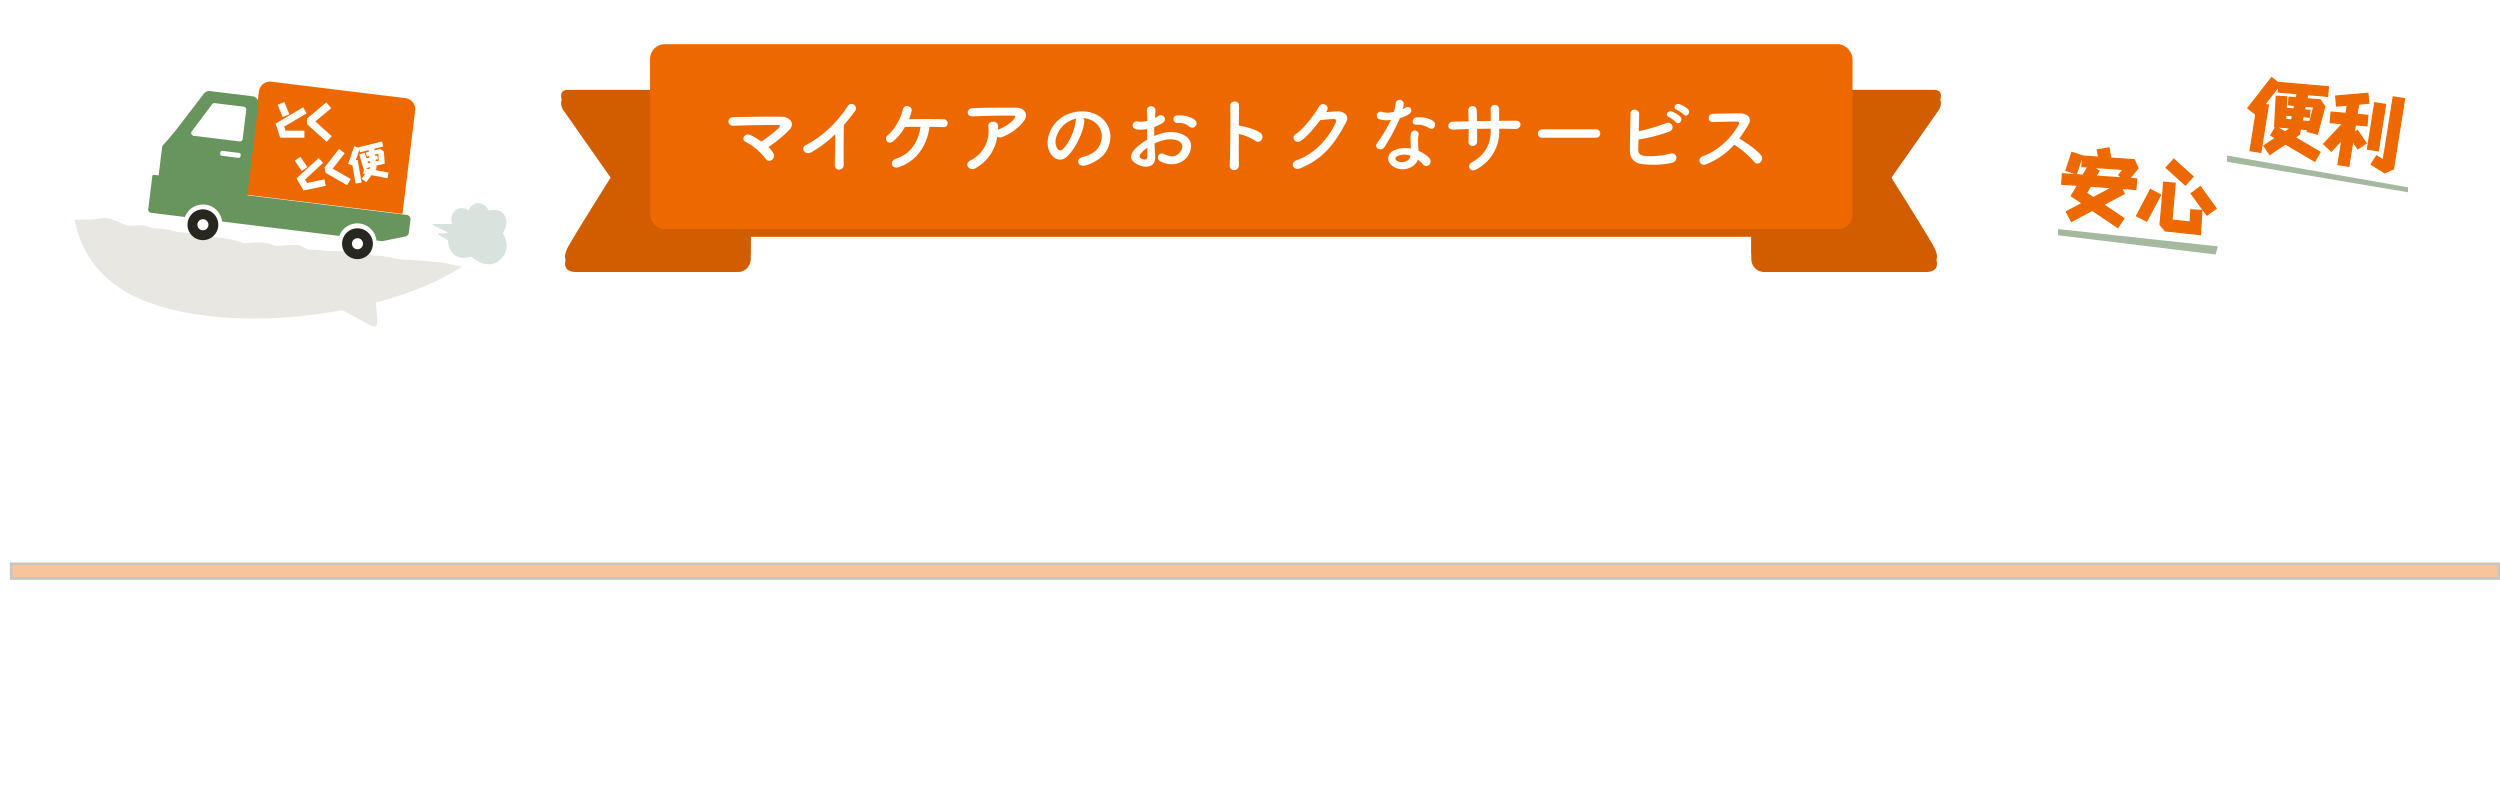 <svg xmlns="http://www.w3.org/2000/svg" xmlns:xlink="http://www.w3.org/1999/xlink" width="1027.072" height="324.065" viewBox="0 0 1027.072 324.065">
  <defs>
    <filter id="パス_101548" x="0" y="150.753" width="1022.807" height="79.939" filterUnits="userSpaceOnUse">
      <feOffset dy="3" input="SourceAlpha"/>
      <feGaussianBlur stdDeviation="3" result="blur"/>
      <feFlood flood-opacity="0.161"/>
      <feComposite operator="in" in2="blur"/>
      <feComposite in="SourceGraphic"/>
    </filter>
    <filter id="パス_101549" x="105.674" y="245.581" width="819.114" height="78.484" filterUnits="userSpaceOnUse">
      <feOffset dy="3" input="SourceAlpha"/>
      <feGaussianBlur stdDeviation="3" result="blur-2"/>
      <feFlood flood-opacity="0.161"/>
      <feComposite operator="in" in2="blur-2"/>
      <feComposite in="SourceGraphic"/>
    </filter>
    <filter id="合体_12" x="215.515" y="5.952" width="596.87" height="120.793" filterUnits="userSpaceOnUse">
      <feOffset dy="3" input="SourceAlpha"/>
      <feGaussianBlur stdDeviation="5" result="blur-3"/>
      <feFlood flood-opacity="0.161"/>
      <feComposite operator="in" in2="blur-3"/>
      <feComposite in="SourceGraphic"/>
    </filter>
    <filter id="合体_17" x="20.749" y="0" width="200.142" height="146.174" filterUnits="userSpaceOnUse">
      <feOffset dy="3" input="SourceAlpha"/>
      <feGaussianBlur stdDeviation="3" result="blur-4"/>
      <feFlood flood-opacity="0.161"/>
      <feComposite operator="in" in2="blur-4"/>
      <feComposite in="SourceGraphic"/>
    </filter>
    <filter id="パス_100871" x="168.693" y="74.451" width="48.445" height="43.122" filterUnits="userSpaceOnUse">
      <feOffset dy="3" input="SourceAlpha"/>
      <feGaussianBlur stdDeviation="3" result="blur-5"/>
      <feFlood flood-opacity="0.161"/>
      <feComposite operator="in" in2="blur-5"/>
      <feComposite in="SourceGraphic"/>
    </filter>
    <filter id="合体_17-2" x="812.002" y="3.576" width="214.07" height="133.746" filterUnits="userSpaceOnUse">
      <feOffset dy="3" input="SourceAlpha"/>
      <feGaussianBlur stdDeviation="3" result="blur-6"/>
      <feFlood flood-opacity="0.161"/>
      <feComposite operator="in" in2="blur-6"/>
      <feComposite in="SourceGraphic"/>
    </filter>
  </defs>
  <g id="グループ_2889" data-name="グループ 2889" transform="translate(-170.928 -264.851)">
    <g id="長方形_1724" data-name="長方形 1724" transform="translate(175 496)" fill="#ed6900" stroke="#707070" stroke-width="1" opacity="0.397">
      <rect width="1023" height="7" stroke="none"/>
      <rect x="0.5" y="0.5" width="1022" height="6" fill="none"/>
    </g>
    <g transform="matrix(1, 0, 0, 1, 170.93, 264.85)" filter="url(#パス_101548)">
      <path id="パス_101548-2" data-name="パス 101548" d="M-483.137,0c-.067-8.576-.268-20.3-.268-30.753,0-6.566.067-12.6.268-17.018.134-3.417,2.077-4.891,4.757-4.958,6.968,0,8.844.134,9.246.2h.268a1.687,1.687,0,0,0,1.742-1.742,1.667,1.667,0,0,0-1.809-1.742c-2.412-.067-4.489-.134-6.834-.134-1.072,0-2.144,0-3.283.067-4.958.2-7.5,3.35-7.571,7.973-.134,7.973-.2,18.291-.2,28.274,0,7.236.067,14.2.134,19.966a1.973,1.973,0,0,0,1.876,1.943c.871,0,1.675-.6,1.675-2.01Zm45.761-26.4c-.67.469-1.273,1.005-1.943,1.541-10.854,8.643-11.256,19.5-1.608,24.388,6.633,3.35,17.822,2.01,23.115.536,5.963-1.675,3.953-9.38-1.675-7.236-4.02,1.474-13.6,3.216-18.291.871C-443-8.844-442.8-13.869-436.17-19.5c5.293-4.489,12.194-8.375,19.028-11.859,5.159-2.613,1.675-9.045-2.881-6.5a127.8,127.8,0,0,0-11.792,7.37A68.006,68.006,0,0,0-439.654-46.1c-2.68-3.819-9.246-.2-5.762,4.087C-442.334-38.257-439.118-31.691-437.376-26.4Zm66.062,23.651c-3.283-7.169-8.978-13.467-15.678-21.842-2.211-2.747-2.077-4.757.8-7.638,4.154-4.154,11.256-9.983,14.606-14.07,3.149-3.886-2.881-8.643-5.963-4.556-4.02,5.427-9.179,10.385-13.735,15.142-5.226,5.427-5.226,10.184-.8,15.343a123.564,123.564,0,0,1,14.2,21.775C-375.736,5.7-369.237,1.742-371.314-2.747ZM-336.876-26.4c-.67.469-1.273,1.005-1.943,1.541-10.854,8.643-11.256,19.5-1.608,24.388,6.633,3.35,17.822,2.01,23.115.536,5.963-1.675,3.953-9.38-1.675-7.236-4.02,1.474-13.6,3.216-18.291.871-5.226-2.546-5.025-7.571,1.608-13.2,5.293-4.489,12.194-8.375,19.028-11.859,5.159-2.613,1.675-9.045-2.881-6.5a127.8,127.8,0,0,0-11.792,7.37A68.006,68.006,0,0,0-339.154-46.1c-2.68-3.819-9.246-.2-5.762,4.087C-341.834-38.257-338.618-31.691-336.876-26.4Zm66.062,23.651c-3.283-7.169-8.978-13.467-15.678-21.842-2.211-2.747-2.077-4.757.8-7.638,4.154-4.154,11.256-9.983,14.606-14.07,3.149-3.886-2.881-8.643-5.963-4.556-4.02,5.427-9.179,10.385-13.735,15.142-5.226,5.427-5.226,10.184-.8,15.343a123.564,123.564,0,0,1,14.2,21.775C-275.236,5.7-268.737,1.742-270.814-2.747Zm65.593-42.813a2.88,2.88,0,0,0,3.149-2.814,2.95,2.95,0,0,0-3.216-2.881H-237.18a2.868,2.868,0,0,0-3.082,2.881,2.8,2.8,0,0,0,3.015,2.814h.067l11.859-.067.067,3.886c-2.479,0-4.891.067-7.035.134-5.159.134-6.767,3.015-6.9,5.762-.067,1.474-.134,3.551-.134,5.695s.067,4.355.134,6.164c.134,2.881,1.742,4.891,5.159,5.628a2.087,2.087,0,0,0-1.072.938,15.529,15.529,0,0,1-5.762,5.36,2.783,2.783,0,0,0-1.675,2.479,3.142,3.142,0,0,0,3.082,2.948c.8,0,2.278-.335,5.628-5.025a27.613,27.613,0,0,0,3.149,3.886c-2.613,2.747-6.432,5.025-12.06,6.164a2.939,2.939,0,0,0-2.546,2.814,3.2,3.2,0,0,0,3.149,3.216c.871,0,10.117-2.077,15.879-8.174a37.207,37.207,0,0,0,21.172,7.37c2.68,0,3.953-1.742,3.953-3.417a2.935,2.935,0,0,0-3.082-3.015c-8.174-.134-14.2-2.412-18.693-5.561a30.311,30.311,0,0,0,3.015-9.514c2.881,0,5.829-.067,8.576-.2,4.355-.2,6.633-2.881,6.834-6.03.134-1.474.2-3.484.2-5.561,0-2.345-.067-4.757-.2-6.633-.134-2.613-2.546-5.159-6.5-5.293-2.613-.067-5.427-.134-8.241-.134,0-1.206-.067-2.479-.067-3.953l14,.134ZM-253.059,1.809v.134a2.862,2.862,0,0,0,3.082,2.881,3.116,3.116,0,0,0,3.35-3.015l.737-40.736c1.072-1.943,5.7-10.385,5.7-12.4,0-1.876-1.876-3.216-3.685-3.216a2.954,2.954,0,0,0-2.948,2.211,60.93,60.93,0,0,1-14.807,24.455,3.408,3.408,0,0,0-1.072,2.345,2.989,2.989,0,0,0,3.015,2.948c1.675,0,3.35-1.206,7.437-6.5Zm33.835-34.036V-36.85c8.375,0,8.71,0,8.911,2.68a16.965,16.965,0,0,1,.067,1.943Zm8.978,4.556c0,3.685-.268,4.757-2.814,4.824-2.01.067-4.154.067-6.3.067.067-1.675.134-3.283.134-4.891Zm-15.008-4.556h-8.375c0-2.613,0-4.489,3.015-4.556,1.675-.067,3.484-.067,5.36-.067Zm.134,4.556v1.34c0,1.139,0,2.345-.067,3.551-7.839,0-8.174-.067-8.375-2.747a20.2,20.2,0,0,1-.067-2.144Zm-.6,9.782a20.942,20.942,0,0,1-1.742,5.494,26.311,26.311,0,0,1-2.948-3.953,2.084,2.084,0,0,0-1.005-1.742C-229.676-18.023-227.733-17.889-225.723-17.889Zm54.27-32.964c.067,9.045.268,21.641.268,32.562,0,5.829-.067,11.189-.2,15.209-.134,3.417-2.077,4.891-4.757,4.958-6.968,0-8.844-.134-9.246-.2h-.268a1.8,1.8,0,0,0-1.809,1.809,1.7,1.7,0,0,0,1.809,1.742c2.01.067,3.819.067,5.695.067,1.407,0,2.814,0,4.422-.067,4.958-.2,7.571-3.35,7.638-7.973.134-7.973.2-18.291.2-28.274,0-7.236-.067-14.2-.134-19.966a1.984,1.984,0,0,0-1.943-1.943c-.871,0-1.675.6-1.675,2.01ZM-93.2-5.36a30.859,30.859,0,0,1,4.154,3.484c3.35,3.551,8.107-2.278,4.288-5.762a31.99,31.99,0,0,0-7.571-4.891c-.067-2.144-.335-4.355-.4-6.03-.134-3.283-.335-8.509-.4-13.735,1.608-.335,3.216-.737,4.824-1.139,5.762-1.407,2.881-7.5-1.474-6.164-1.072.335-2.278.6-3.417.938,0-3.283.067-6.1.2-7.973.268-3.618-6.3-4.221-6.432.134-.067,2.077,0,5.494.067,9.246a28.133,28.133,0,0,1-9.447.2c-5.159-.871-5.963,5.963-1.34,6.365a46.039,46.039,0,0,0,10.988-.469c.2,5.293.335,10.452.536,13.2.067,1.273.2,2.278.2,3.35a19.051,19.051,0,0,0-11.792.8c-6.968,3.082-6.834,10.72-1,14.07C-103.917,4.422-95.743-.067-93.2-5.36Zm-32.964,6.5c1.675-1.608.8-3.484,1.34-5.36.268-1.072.67-2.546,1.206-4.221a41,41,0,0,1,2.077-5.293c2.412-5.025-2.68-7.3-4.221-4.087-.134.335-.6,1.541-.8,1.943-.67,1.34-.737,1.139-.871-.067-.268-2.68.4-8.308,1.273-14s2.01-11.524,2.479-14.539c.67-4.221-6.365-5.561-6.767-.134-.335,4.355-1.809,11.859-2.68,19.966s-1.072,16.75,1.072,23.517C-130.918,2.479-127.9,2.747-126.161,1.139Zm27.2-9.648c-1.072,3.953-6.5,5.36-9.715,3.551a2.238,2.238,0,0,1,.4-3.953c2.546-1.206,5.9-.871,9.246.4ZM-62.913,4.958a3.7,3.7,0,0,0,3.618-3.685c0-4.556-10.72-10.452-13.065-10.452a2.981,2.981,0,0,0-3.149,2.948A3.014,3.014,0,0,0-73.7-3.551a25.573,25.573,0,0,1,8.241,7.035A3.05,3.05,0,0,0-62.913,4.958Zm60.166-32.5a11.744,11.744,0,0,0,5.9-10.184c0-6.767-5.092-13-15.142-13-7.37,0-15.142,3.752-15.142,13a11.579,11.579,0,0,0,5.9,10.184,14.414,14.414,0,0,0-8.308,13.2c0,10.05,7.906,15.611,17.353,15.611,8.442,0,17.755-4.221,17.755-15.611C5.561-20.3,2.546-25.326-2.747-27.537ZM-4.02-37.453c0,1.407-.268,6.9-8.174,6.9-4.288,0-7.772-2.077-7.772-6.9,0-3.618,3.35-6.7,7.973-6.7C-9.246-44.153-4.02-42.679-4.02-37.453Zm2.345,23.048c0,5.628-5.092,8.844-10.318,8.844s-10.318-3.216-10.318-8.844c0-4.958,3.685-9.38,10.318-9.38C-3.015-23.785-1.675-17.554-1.675-14.405ZM66.263-13V-50.116A3.018,3.018,0,0,0,63.047-53.2a3.018,3.018,0,0,0-3.216,3.082V-39.53c0,12.462,0,31.088-.067,33.567-.067,2.881-1.809,3.618-3.819,3.618a23.128,23.128,0,0,1-4.556-.737,2.748,2.748,0,0,0-.737-.067A3.1,3.1,0,0,0,47.771.2c0,2.345,1.273,3.819,7.772,3.819C63.717,4.02,66.4-.737,66.4-4.757v-.134Zm-18.492.6a2.862,2.862,0,0,0,3.082,2.881A2.882,2.882,0,0,0,54-12.4v-34.17a2.949,2.949,0,0,0-3.149-3.015,2.931,2.931,0,0,0-3.082,3.015Zm-5.092-5.293a2.388,2.388,0,0,0,2.412-2.546,2.37,2.37,0,0,0-2.412-2.479l-11.725.134.067-3.484L38.19-26a2.232,2.232,0,0,0,2.345-2.278,2.219,2.219,0,0,0-2.345-2.211l-7.169.067.067-3.216h8.04a2.12,2.12,0,0,0,2.211-2.077h.335c2.613,0,3.015-1.675,3.015-3.216,0-1.206-.067-2.479-.067-3.417,0-3.551-2.814-5.494-6.432-5.494H31.356l.067-4.154v-.067c0-1.675-1.675-2.546-3.35-2.546-1.608,0-3.283.871-3.283,2.546v.067l.067,4.154H18.425c-6.231.067-6.7,3.752-6.7,7.169,0,3.149,0,5.092,3.015,5.092h.536a2.237,2.237,0,0,0,2.345,1.943h7.571v3.216l-6.834-.067a2.16,2.16,0,0,0-2.278,2.211A2.176,2.176,0,0,0,18.358-26l6.9-.067v3.484l-11.39-.134a2.355,2.355,0,0,0-2.345,2.479,2.374,2.374,0,0,0,2.345,2.546ZM41.071-5.36c0-1.608-.067-3.35-.2-4.757-.2-2.948-2.68-4.757-5.963-4.891-2.144-.067-4.824-.134-7.5-.134-2.144,0-4.288.067-6.164.134-5.7.2-5.7,4.087-5.7,8.844,0,8.71,1.34,8.978,13.2,8.978C39.865,2.814,41.071,1.675,41.071-5.36Zm-2.278-32.9-7.705.067v-1.541c0-1.742-1.474-2.613-3.015-2.613a2.7,2.7,0,0,0-2.948,2.613v1.541l-7.37-.067v-2.68c0-2.211.2-2.211,11.792-2.211,8.442,0,9.246.067,9.246,2.211ZM35.108-6.164c0,3.618-.938,3.752-6.9,3.752-6.633,0-6.7-.4-6.7-3.685s.469-4.02,2.479-4.087c1.407-.067,3.149-.067,4.891-.067C34.907-10.251,35.108-10.184,35.108-6.164ZM107.8-37.587a17.378,17.378,0,0,1,8.308,2.68c6.633,4.221,8.442,13,3.685,20.5-2.211,3.484-7.37,6.365-12.462,7.5-5.762,1.34-3.685,8.107,2.211,6.566,6.633-1.742,13.2-5.9,16.348-11.055,5.829-9.581,4.154-21.909-6.231-28.14-8.442-5.092-20.7-4.154-28.944,1.541-8.978,6.231-13.467,18.693-9.246,27C84.42-5.226,90.048-2.613,95.207-7.37c6.432-5.963,12.462-18.626,13.534-27.135A3.351,3.351,0,0,0,107.8-37.587Zm-5.293.335a4.739,4.739,0,0,0-.6,2.077c-.67,7.236-5.36,17.889-10.385,22.311-1.675,1.474-3.417.469-4.422-1.474-2.814-5.159.536-14.07,6.767-18.894A22.2,22.2,0,0,1,102.51-37.252Zm92.058-1.474a2.893,2.893,0,0,0,3.015-3.082,2.985,2.985,0,0,0-3.015-3.149H173.2v-6.5c0-2.01-1.742-3.015-3.484-3.015s-3.484,1-3.484,3.015v6.5H144.519a3.169,3.169,0,0,0-3.149,3.283,2.844,2.844,0,0,0,3.082,2.948h.067l20.569-.134c-1.005,14.74-7.906,29.212-23.249,36.448A3.389,3.389,0,0,0,139.628.6a3.593,3.593,0,0,0,3.685,3.484,4.343,4.343,0,0,0,1.943-.469c12.194-6.164,20.167-16.683,24.12-29.413h10.586a2.252,2.252,0,0,1,2.479,2.479c0,19.363-7.571,20.77-10.854,20.77a18.353,18.353,0,0,1-6.633-1.474,3.107,3.107,0,0,0-1.273-.268c-1.876,0-3.082,1.809-3.082,3.618a2.9,2.9,0,0,0,2.01,2.881,30.021,30.021,0,0,0,9.045,1.608c10.854,0,16.951-7.571,17.487-27.872v-.335c0-4.288-2.613-6.968-6.968-7.035-3.618,0-7.638,0-11.323.067a69.756,69.756,0,0,0,1.072-7.5Zm68.474-4.623c2.412,2.412,5.963-1.943,3.149-4.489a22.258,22.258,0,0,0-7.035-3.484c-3.216-.871-5.36,3.417-1.876,4.556A23.39,23.39,0,0,1,263.042-43.349Zm-5.829,6.231c2.345,2.479,5.963-1.742,3.216-4.355a21.469,21.469,0,0,0-6.834-3.752c-3.149-1.005-5.561,3.149-2.077,4.422A23.071,23.071,0,0,1,257.213-37.118Zm6.566,13.735c-1.809-4.824-6.566-9.581-11.926-12.73-4.154-2.412-7.1,2.613-3.819,4.422,4.958,2.747,7.973,7.839,9.581,11.524C259.424-16.013,265.454-18.961,263.779-23.383ZM230.748-35.041a88.28,88.28,0,0,0,1.943-9.447c.536-4.489-6.3-4.891-6.767-.536a71.528,71.528,0,0,1-2.077,10.653l-3.35.335c-2.412.2-4.489.134-6.566.335-4.288.4-4.355,6.432.2,6.432a45.454,45.454,0,0,0,7.236-.938l.8-.134c-3.082,8.978-7.236,16.616-11.859,21.775-4.355,4.891,2.613,8.777,5.829,4.221a98.723,98.723,0,0,0,13-26.934c1.072-.134,2.077-.268,3.082-.335,3.082-.268,4.489,1.675,4.489,5.762,0,3.551-.6,8.308-2.144,11.591-1.876,3.953-4.69,4.556-8.509,3.618-4.087-1.005-6.231,5.159-.938,6.7,6.432,1.876,13-1.407,15.745-8.04,1.742-4.221,2.412-10.251,2.278-14.941-.268-7.5-4.556-10.787-10.184-10.318ZM330.779-13V-50.116a3.018,3.018,0,0,0-3.216-3.082,3.018,3.018,0,0,0-3.216,3.082V-39.53c0,12.462,0,31.088-.067,33.567-.067,2.881-1.809,3.618-3.819,3.618a23.128,23.128,0,0,1-4.556-.737,2.748,2.748,0,0,0-.737-.067A3.1,3.1,0,0,0,312.287.2c0,2.345,1.273,3.819,7.772,3.819,8.174,0,10.854-4.757,10.854-8.777v-.134Zm-20.77.6a2.882,2.882,0,0,0,3.149,2.881,2.917,2.917,0,0,0,3.149-2.881v-34.17a2.985,2.985,0,0,0-3.149-3.015,2.949,2.949,0,0,0-3.149,3.015Zm-14.606,14s-.268-14.539-.335-24.656a26.584,26.584,0,0,1,5.762,4.891,2.789,2.789,0,0,0,2.211,1.139,3.285,3.285,0,0,0,3.082-3.216,3.337,3.337,0,0,0-1.005-2.278c-1.809-1.876-6.5-5.226-8.509-5.226a3.112,3.112,0,0,0-1.541.4v-4.288l8.04.134h.067a2.793,2.793,0,0,0,2.948-2.881,2.863,2.863,0,0,0-3.015-2.948H295.2c.067-3.283.067-6.1.134-7.638,4.489-.938,7.973-1.876,7.973-4.422a3.1,3.1,0,0,0-3.015-3.082,3.035,3.035,0,0,0-1.072.2,63.612,63.612,0,0,1-17.956,3.35,2.847,2.847,0,0,0-2.881,2.881,2.961,2.961,0,0,0,3.216,2.948c1.34,0,7.035-.67,7.3-.737l.134,6.5h-9.313a2.863,2.863,0,0,0-3.015,2.948,2.793,2.793,0,0,0,2.948,2.881h.067l9.38-.2.067.737a62.339,62.339,0,0,1-13,16.616,3.007,3.007,0,0,0-1.139,2.278,3.5,3.5,0,0,0,3.484,3.149,3.766,3.766,0,0,0,2.613-1.206A72.762,72.762,0,0,0,289.1-20.3l-.268,21.909v.067c0,1.876,1.608,2.814,3.283,2.814s3.283-.938,3.283-2.814ZM388.332-6.1c0,2.278-1,3.685-4.422,3.685a21.792,21.792,0,0,1-4.221-.469,2.514,2.514,0,0,0-.67-.067A2.866,2.866,0,0,0,376.138.134c0,3.417,3.417,3.953,7.839,3.953,8.107,0,10.921-4.288,10.921-8.978v-.134l-.134-9.179c-.134-7.37,0-20.7-.2-30.552-.067-4.623-4.02-7.37-7.973-7.437-5.293-.134-10.05-.2-14.74-.2-5.36,0-10.653.067-16.415.2-6.1.134-8.71,2.613-8.71,8.174v.2c.067,3.685.2,8.107.2,12.864,0,10.854-.871,23.115-6.1,30.15a3.4,3.4,0,0,0-.67,1.943,3.285,3.285,0,0,0,3.417,3.082c5.36,0,8.308-11.993,9.179-20.837h14.137V0a3.091,3.091,0,0,0,3.283,3.149A3.073,3.073,0,0,0,373.391,0V-16.616h14.941ZM373.324-37.185v-9.447c3.618,0,7.236,0,10.854.134,2.479.067,3.752,1.34,3.886,3.886.067,1.608.067,3.484.134,5.427Zm15.008,14.874H373.391l-.067-9.179h15.008ZM366.959-37.185H353.291v-6.03c0-1.943.871-3.216,3.216-3.283,3.551-.067,7.035-.134,10.452-.134Zm-.067,14.874H353.157c.134-3.082.2-6.231.2-9.179h13.6Zm71.355,10.72a23.788,23.788,0,0,1-7.638,9.849c-5.829,4.154,0,8.911,4.489,5.36,7.1-5.7,14.2-19.9,8.241-29.279-.067-1.474-.2-2.881-.2-3.819,0-1.943-.067-4.02-.134-6.164,1.742-.067,3.35-.134,4.891-.134,4.154.067,5.762.067,10.519.469,5.36.4,5.628-6.7,0-6.834-4.556-.067-6.9,0-10.184,0-1.474,0-3.216.067-5.159.2,0-.335.067-.67.067-1.005.134-1.809.335-4.891.268-6.432-.268-4.221-7.035-4.69-7.035.2,0,2.144.4,2.412.335,6.566v1.206c-5.9.536-11.926,1.273-15.276,1.809-2.814.469-7.169.938-9.849,1.407-5.293.871-3.953,7.571.536,6.767,2.01-.335,5.159-1.206,9.983-1.943,3.484-.536,9.045-1.34,14.673-1.876.067,1.943.134,3.953.2,5.427a13.276,13.276,0,0,0-5.762.6c-4.087,1.273-7.705,6.1-5.36,12.6A8.56,8.56,0,0,0,438.247-11.591Zm-.067-10.921a3.028,3.028,0,0,1,.4,2.546,3.984,3.984,0,0,1-7.7,1.139,4.108,4.108,0,0,1,1.943-5.092,4.367,4.367,0,0,1,4.288.268A8.627,8.627,0,0,1,438.18-22.512ZM503.237-4.958c-.2-6.03-5.226-9.246-10.586-9.045-7.906.268-11.055,8.576-3.953,13.2,5.092,3.35,15.544,3.082,22.177-1.675,7.035-5.092,10.184-16.884.536-22.646-4.958-2.948-12.931-2.948-18.827.2,2.412-2.345,5.092-4.757,7.772-7.236s5.36-5.092,7.5-7.5c3.35-3.752-1.072-8.509-6.432-6.968a103.6,103.6,0,0,1-14.74,3.283c-4.556.536-3.551,7.169,1.742,6.03,4.958-1.072,9.38-2.412,11.256-3.417.536-.268,1.206-.536.469.4C492.718-31.155,487.291-26,479.921-18.693c-4.154,4.087,2.546,8.04,4.958,4.489a14.731,14.731,0,0,1,5.628-5.025c6.767-3.953,14-3.484,17.487-1.139,3.819,2.546,4.02,8.911-.871,13.266A9.028,9.028,0,0,1,503.237-4.958Zm-5.7,1a12.055,12.055,0,0,1-5.628-1c-2.144-1.139-2.01-3.886.938-4.154S497.609-7.035,497.542-3.953Z" transform="translate(496.07 213.15)" fill="#fff" stroke="#fff" stroke-width="0.5"/>
    </g>
    <g transform="matrix(1, 0, 0, 1, 170.93, 264.85)" filter="url(#パス_101549)">
      <path id="パス_101549-2" data-name="パス 101549" d="M-368.808-51.348c0-1.98-1.65-2.97-3.366-2.97a3.034,3.034,0,0,0-3.3,2.97V-46.2c-5.016,0-9.966.066-14.85.132-5.016.066-7.392,3.3-7.524,6.534,0,1.056-.066,2.244-.066,3.366s.066,2.178.066,3.036A2.969,2.969,0,0,0-394.68-30.1a3.074,3.074,0,0,0,3.3-2.97v-3.96c.2-2.442.726-3.5,4.224-3.564,3.96-.066,8.514-.132,13.134-.132,5.676,0,11.484.066,16.566.132,3.894.066,3.96.726,3.96,7.326v.132c0,1.914,1.584,2.838,3.3,2.838a3.283,3.283,0,0,0,3.5-2.97c.066-.66.066-1.518.066-2.376,0-1.254,0-2.574-.066-3.564-.132-3.894-3.828-6.8-7.326-6.864-4.884-.066-9.834-.132-14.784-.132Zm14.454,36.5a2.825,2.825,0,0,0,3.036-2.838,2.891,2.891,0,0,0-3.036-2.97h-14.454v-7.59h11.616a2.757,2.757,0,0,0,2.97-2.772,2.77,2.77,0,0,0-2.97-2.838h-30.294a2.737,2.737,0,0,0-2.9,2.772,2.752,2.752,0,0,0,2.9,2.838h12.21V-5.742c-3.3-2.046-5.874-5.28-7.326-10.3a31.783,31.783,0,0,0,.924-4.686,3.071,3.071,0,0,0-3.234-3.036,3.011,3.011,0,0,0-3.036,2.9c-1.122,7.788-3.894,15.048-11.814,19.734a2.752,2.752,0,0,0-1.386,2.442,3.209,3.209,0,0,0,3.1,3.234c2.178,0,8.844-4.752,12.87-13.2,5.412,9.9,15.444,12.276,26.2,12.276a111.636,111.636,0,0,0,11.484-.66A3.189,3.189,0,0,0-344.322-.2a2.927,2.927,0,0,0-2.97-3.036h-.2c-4.158.264-8.646.66-13,.66a42.4,42.4,0,0,1-8.316-.726V-14.85Zm66.528,8.712c0,2.97-1.848,3.828-4.356,3.828a22.148,22.148,0,0,1-3.96-.462,1.827,1.827,0,0,0-.594-.066A2.777,2.777,0,0,0-299.31.2c0,2.64,1.848,3.564,6.864,3.564,8.382,0,10.89-4.884,10.89-8.778v-.132l-.132-9.306c0-.858-.066-2.97-.066-23.364v-7.128c-.066-6.072-5.148-6.666-10.428-6.666-5.874,0-11.352,0-11.352,6.666,0,4.686.132,8.514.132,13.2,0,1.452.132,3.5.132,5.808,0,6.4-.858,15.048-7.062,21.384a3.86,3.86,0,0,0,.264-1.254c0-2.706-5.148-5.478-6.534-5.478a2.9,2.9,0,0,0-2.9,2.706,2.13,2.13,0,0,0,1.056,1.848,12.282,12.282,0,0,1,3.564,3.366,2,2,0,0,0,1.716.924,1.64,1.64,0,0,0,.528-.066,18.688,18.688,0,0,1-1.848,1.32,2.883,2.883,0,0,0-1.452,2.376,3.27,3.27,0,0,0,3.234,3.168,3.538,3.538,0,0,0,1.98-.66c8.25-5.676,11.418-13.728,12.606-21.054h10.3Zm-20.394-6.4a2.435,2.435,0,0,0,2.508-2.574,2.386,2.386,0,0,0-2.442-2.574h-2.838V-39.072h3.3a2.494,2.494,0,0,0,2.442-2.706,2.515,2.515,0,0,0-2.442-2.772h-.066l-3.234.066v-5.94a2.566,2.566,0,0,0-2.772-2.508,2.588,2.588,0,0,0-2.838,2.508v5.94h-8.58v-5.94a2.566,2.566,0,0,0-2.772-2.508,2.588,2.588,0,0,0-2.838,2.508v5.94l-2.838-.066h-.066a2.631,2.631,0,0,0-2.706,2.706,2.647,2.647,0,0,0,2.706,2.772h2.9v21.384h-4.026a2.473,2.473,0,0,0-2.64,2.574,2.508,2.508,0,0,0,2.64,2.574Zm-26,15.51c3.168,0,10.362-8.778,10.362-11.088a3.364,3.364,0,0,0-3.234-3.168,2.29,2.29,0,0,0-2.046,1.188,22.427,22.427,0,0,1-7.194,7.722,2.871,2.871,0,0,0-1.452,2.31C-337.788,1.518-336.072,2.97-334.224,2.97Zm36.762-40.392c0-2.31,0-4.554.066-6.6,0-2.178,1.65-2.178,5.082-2.178,3.3,0,4.29.4,4.356,2.178.066,1.98.132,4.224.132,6.6Zm9.7,14.454h-9.768c.066-1.386.132-2.706.132-3.96,0-1.65-.066-3.168-.066-4.488v-.4h9.7ZM-316.6-35.112h-8.58v-4.026h8.58Zm0,8.514h-8.58V-30.36h8.58Zm0,8.976h-8.58v-4.224h8.58Zm82.9,1.65a3.543,3.543,0,0,0,3.366-3.5c0-3.96-9.5-8.91-11.748-8.91a3.019,3.019,0,0,0-3.1,2.9,2.658,2.658,0,0,0,1.65,2.376,23.127,23.127,0,0,1,7.524,5.94A2.786,2.786,0,0,0-233.706-15.972Zm-15.906-17.292c0-1.32,0-2.64-.066-3.828-.066-2.046-1.188-5.478-7.986-5.478,1.254-3.234,2.508-6.666,2.508-7.656,0-1.782-1.848-2.97-3.564-2.97a2.857,2.857,0,0,0-2.97,2.574A57.4,57.4,0,0,1-263.6-42.5h-.858c-3.894.2-6.072,2.376-6.138,5.676-.066,3.036-.066,7.062-.066,11.286,0,5.808,0,11.946.066,16.5a5.976,5.976,0,0,0,5.676,6.072c1.452.132,2.97.2,4.488.2,4.95,0,10.626-.264,10.758-6.2.066-3.96.132-9.24.132-14.586V-29.37a3.384,3.384,0,0,0,2.244.858c1.716,0,3.432-1.254,7-8.448h13.134c3.168,0,3.3,2.178,3.3,10.692,0,21.318-5.874,23.562-10.23,23.562a21.356,21.356,0,0,1-5.016-.726,6.581,6.581,0,0,0-1.056-.132,2.905,2.905,0,0,0-2.97,3.1A3.471,3.471,0,0,0-240.5,2.97a29.033,29.033,0,0,0,6.4.858c13.86,0,16.7-13.86,16.7-30.03,0-3.366-.132-6.468-.264-8.778-.462-7.722-6.93-7.788-10.23-7.788-2.97,0-6.864.066-9.768.132a40.473,40.473,0,0,0,2.64-8.118,3.176,3.176,0,0,0-3.366-2.97,2.818,2.818,0,0,0-2.9,2.31C-242.616-45.8-245.784-38.016-249.612-33.264Zm-15.18,7.062c0-3.564,0-6.93.066-9.24a1.843,1.843,0,0,1,1.848-1.848c.726-.066,1.716-.066,2.706-.066s1.98,0,2.706.066c1.914,0,1.914.858,1.914,11.088Zm9.306,5.214c0,3.894-.132,7.656-.264,10.626-.132,2.046-1.782,2.046-4.62,2.046-3.564,0-4.356-.528-4.356-1.98-.066-2.772-.066-6.666-.066-10.692Zm96.03-8.118c3.234,2.046,6.666-3.432,2.178-6.138-3.168-1.914-7.788-2.706-12.144-2.31-4.224.4-3.96,5.874-.33,5.676A16.964,16.964,0,0,1-159.456-29.106Zm-29.766-6.6c-3.234,6.93-7.128,12.54-10.824,18.018-2.9,4.29,3.432,6.864,5.874,2.9a166.777,166.777,0,0,0,11.814-22.242,25.213,25.213,0,0,0,7.062-3.036c4.224-3.036.066-7.128-2.9-5.016a20.48,20.48,0,0,1-2.112,1.122,22.19,22.19,0,0,0,.924-4.026c.132-3.762-5.676-4.488-6.27-.594a42.559,42.559,0,0,1-1.32,6.666c-3.432.858-6.864.924-9.042.2-4.686-1.518-5.94,4.554-1.914,5.676A18.057,18.057,0,0,0-189.222-35.706Zm20.79,30.954A19.114,19.114,0,0,1-164.67-1.32c3.168,3.828,8.514-.858,4.752-5.016a23.946,23.946,0,0,0-8.052-5.28c-.066-1.452-.2-2.838-.264-4.092-.066-1.914-.066-3.564-.066-5.082a13.166,13.166,0,0,1,.4-3.1c.66-3.96-5.148-4.818-5.94-1.188a19.686,19.686,0,0,0-.33,4.422c.066,1.65.2,3.3.2,4.95v2.31a21.577,21.577,0,0,0-12.672,1.254c-6.8,3.036-6.072,10.164.066,13.266C-178.6,5.148-170.346.528-168.432-4.752Zm-5.874-3.1c-.066.2,0,.462-.066.66-.726,3.564-6.072,5.478-10.032,3.5-1.98-.99-1.848-2.9-.066-3.828A13.233,13.233,0,0,1-174.306-7.854Zm85.536-22.77a3.206,3.206,0,0,0-.066-4.686c-2.376-2.508-8.976-4.158-13.728-3.762s-3.7,6.27.33,5.808a12.329,12.329,0,0,1,8.712,2.706A3.328,3.328,0,0,0-88.77-30.624Zm-31.614,13.266a33.541,33.541,0,0,1,6.93-2.508c4.62-1.056,8.118-.858,10.692.132,5.742,2.112,3.894,6.8,2.31,8.91-3.168,4.224-7.392,4.158-12.54,1.65-4.026-1.98-6.6,3.432-2.838,5.61,7.656,4.356,16.9,2.244,21.186-3.96,3.366-4.884,5.148-13.794-5.742-17.556a25.325,25.325,0,0,0-14.652-.066,40.63,40.63,0,0,0-5.544,2.046c-.066-2.508-.066-4.95,0-7a38.152,38.152,0,0,0,6.2-2.97c4.62-2.772.594-7.986-2.97-5.61a19.833,19.833,0,0,1-2.64,1.518c.132-1.98.2-4.092.33-5.544.33-4.686-6.93-4.818-6.666.066.132,2.508.264,4.62.264,7.722a16.476,16.476,0,0,1-6.666.594c-5.478-1.122-6.27,5.478-1.386,6.072a24.747,24.747,0,0,0,7.92-.264c0,2.64.066,5.478.132,8.25a42.51,42.51,0,0,0-9.306,7c-3.5,3.828-5.676,8.514,2.178,12.342,5.412,2.64,13.86,2.772,13.332-6.666C-119.988-10.428-120.252-13.86-120.384-17.358Zm-5.61,3.3c.066,2.706.066,5.148,0,6.93-.066,2.574-1.98,2.772-4.818,1.386-1.518-.726-1.518-2.442-.132-3.96A32.4,32.4,0,0,1-125.994-14.058Zm81.51-17.49A2.572,2.572,0,0,0-46.4-34.056c3.7-.066,7.128-.132,10.032-.2,7.92-.2,8.184-3.894,8.184-7.854a48.991,48.991,0,0,0-.2-5.016c-.264-1.782-1.518-4.554-7.26-4.686-4.29-.132-10.164-.132-16.038-.132-5.808,0-11.616,0-15.774.132-4.884.132-7.326,2.9-7.326,6.8v.132c.066,5.082.4,10.1.4,15.048,0,9.57-1.122,18.678-6.864,26.2A3.7,3.7,0,0,0-82.1-1.386a3.3,3.3,0,0,0,3.366,3.168A4.084,4.084,0,0,0-75.57.066c6.6-8.448,7.722-20.856,7.722-33v-1.122c3.234,0,6.468.066,9.636.066,3.234,0,6.4-.066,9.438-.066a2.488,2.488,0,0,0-1.716,2.508v4.884c-2.772,0-5.478.066-7.986.132-5.346.2-7.194,3.168-7.326,6.072-.132,2.97-.264,6.27-.264,9.5,0,2.574.066,5.082.2,7.458.132,3.564,2.508,6.072,7.392,6.27,3.762.132,7.392.2,11.088.2s7.458-.066,11.418-.2c4.488-.132,7.326-2.97,7.524-6.336.132-2.244.2-4.422.2-6.666,0-3.5-.132-7-.264-10.362-.132-3.1-2.772-5.742-7.458-5.94-2.706-.066-5.61-.132-8.514-.132ZM-68.046-43.824c0-1.782.99-2.574,2.838-2.574,3.96-.066,9.57-.132,15.18-.132,4.62,0,9.174.066,12.8.132,1.518.066,2.376.462,2.442,1.716v3.3c-.066.792-.726,1.518-2.31,1.584-4.95.2-12.078.264-19.6.264-3.7,0-7.524,0-11.22-.066Zm23.562,29.172v-7.26c9.108,0,9.966.066,10.1,2.772.066,1.518.066,2.97.066,4.488Zm10.23,4.818c0,1.65,0,3.3-.066,5.016-.066,1.914-1.32,2.706-3.168,2.706-2.244.066-4.62.066-7.062.066l.066-7.788ZM-50.49-14.652h-9.7c0-5.742.2-7.062,3.234-7.128,2.046-.066,4.224-.132,6.468-.132Zm.066,12.606c-2.244,0-4.488,0-6.4-.066-2.046-.066-3.234-.858-3.3-2.64s-.066-3.432-.066-5.082h9.7ZM29.3-39.336a31.927,31.927,0,0,0-.33-7.854c-.792-3.63-7.326-3.894-6.8.99a42.03,42.03,0,0,1,.726,7.788V-36.7a40.18,40.18,0,0,1-9.966.33c-5.082-.792-5.478,5.61-1.056,6.006a49.089,49.089,0,0,0,11.088-.462c.066,1.782.132,3.63.2,5.676C23.43-13.86,20.79-5.808,12.342-.33c-4.092,2.64.066,7.788,3.894,5.082,10.3-7.26,13.728-16.83,13.134-30.03-.132-2.64-.264-4.62-.264-6.534,1.782-.33,3.5-.726,5.214-1.122,5.61-1.188,3.036-6.93-1.188-5.742-1.122.33-2.442.594-3.894.924ZM1.716-3.828c.924-1.188.462-3.1.528-3.828.132-2.838,1.188-6.732,3.3-11.55,1.32-3.036-3.1-5.676-4.884-1.914-.33.792-1.056,2.112-1.386,2.9-.528,1.386-.924.924-1.122-.2-.99-6.534.924-12.21,1.716-17.754A86.394,86.394,0,0,0,.924-45.012c0-4.158-6.2-4.224-6.4-.132-.132,2.838-.528,4.95-.858,8.712C-7.062-28.314-10.1-15.774-4.158-4.356A3.485,3.485,0,0,0,1.716-3.828Zm86.2-24.948c4.29,0,8.448.066,12.54.2,4.62.132,6.006-6.468-.2-6.4-3.96,0-8.184.066-12.408.132,0-2.97,0-5.874.066-8.514.066-5.082-6.864-5.412-6.6.066.066,1.848.066,5.082.066,8.514l-10.626.2c-.066-3.234-.132-6.2-.264-8.382a3.275,3.275,0,1,0-6.534.264c.132,2.244.2,5.148.264,8.25-4.158.066-8.316.132-12.276.264-4.554.132-4.752,6.4.4,6.138,3.7-.2,7.788-.33,11.946-.462,0,3.63-.066,7.062-.2,9.768a3.134,3.134,0,0,0,3.3,3.366,3.308,3.308,0,0,0,3.366-3.432c.066-2.574.066-6.072.066-9.834,3.5-.066,7-.132,10.56-.132v1.518c0,10.626-4.554,19.008-14.784,24.618C62.5-.4,65.142,5.676,70.422,2.64c12.144-7,17.49-17.556,17.49-30.162Zm68.31,7a3.186,3.186,0,0,0,3.366-3.234,3.2,3.2,0,0,0-3.366-3.3H114.774a3.366,3.366,0,0,0-3.5,3.366,3.178,3.178,0,0,0,3.5,3.168Zm61.446-17.952c2.244,2.508,5.94-1.65,3.3-4.29a21.065,21.065,0,0,0-6.666-3.762c-3.1-.99-5.478,2.97-2.112,4.29A24.442,24.442,0,0,1,217.668-39.732ZM211.6-33.858c2.178,2.574,6.006-1.452,3.432-4.224a20.629,20.629,0,0,0-6.534-4.026c-3.036-1.122-5.676,2.9-2.31,4.29A23.336,23.336,0,0,1,211.6-33.858ZM182.622-20.394c7.524-.858,17.16-3.894,23.43-6.006,5.676-1.98,2.376-8.712-2.442-6.6-4.95,2.178-15.576,5.148-20.79,6.138.132-4.884.264-9.834.33-13.4.066-3.894-6.732-4.818-6.732-.2-.066,7.854-.528,22.572-.462,29.172.066,5.412,3.564,9.174,9.372,9.9,6.93.858,17.028.66,22.968-.924,6.468-1.716,3.63-8.844-1.386-7.128-4.686,1.65-15.378,2.31-19.206,1.782-3.96-.528-5.412-2.112-5.28-5.346C182.49-14.85,182.556-17.49,182.622-20.394Zm67.518,3.96A68.662,68.662,0,0,1,265.584-3.168c3.1,3.894,8.052-1.254,5.412-4.95-3.036-4.224-11.418-9.768-16.9-13.068a105.623,105.623,0,0,0,7.326-11.22c2.574-4.488-.792-8.25-6.732-8.25-6.666,0-16.368.132-21.186.33-4.224.2-3.96,6.534,0,6.4,5.808-.132,14.916-.462,19.074-.4,1.452,0,1.716,1.056,1.122,2.178C248.49-22.308,238.062-11.748,226.05-7.59c-4.95,1.716-2.706,8.184,2.112,6.4A55.756,55.756,0,0,0,250.14-16.434ZM334.818-27.72c2.376,2.64,6.27-1.716,3.5-4.488a21.9,21.9,0,0,0-7-3.96c-3.234-1.056-5.808,3.168-2.244,4.554A23.171,23.171,0,0,1,334.818-27.72Zm-6.8,6.006c2.31,2.706,6.4-1.518,3.7-4.422-1.518-1.65-5.082-3.5-6.93-4.158-3.234-1.188-5.874,2.9-2.376,4.422A25.268,25.268,0,0,1,328.02-21.714Zm-6.336,23.1c7,.066,6.534-7.722-.4-7.458-14.784.528-19.206-13.332-13.4-23.034,1.452-2.442,4.818-6.4,8.514-7.722,2.244-.792,6.4-2.046,9.768-1.848,4.62.264,6.072-1.056,6.468-2.178.726-2.112-.4-5.346-4.488-5.082-5.808.4-11.154,1.98-17.952,3.894-6.732,1.914-12.54,3.234-15.774,4.026-2.112.528-5.94,1.254-7.326,1.584-5.28,1.122-3.5,8.712,2.31,7.128a62.611,62.611,0,0,0,5.94-1.98c4.488-1.716,3.366-1.716,8.316-3.3,1.254-.4,1.584-.462.528.924a22.807,22.807,0,0,0-2.112,3.432C294.888-16.962,301.752,1.32,321.684,1.386Zm53.856-12.8a23.433,23.433,0,0,1-7.524,9.7c-5.742,4.092,0,8.778,4.422,5.28,7-5.61,13.992-19.6,8.118-28.842-.066-1.452-.2-2.838-.2-3.762,0-1.914-.066-3.96-.132-6.072,1.716-.066,3.3-.132,4.818-.132,4.092.066,5.676.066,10.362.462,5.28.4,5.544-6.6,0-6.732-4.488-.066-6.8,0-10.032,0-1.452,0-3.168.066-5.082.2,0-.33.066-.66.066-.99.132-1.782.33-4.818.264-6.336-.264-4.158-6.93-4.62-6.93.2,0,2.112.4,2.376.33,6.468v1.188c-5.808.528-11.748,1.254-15.048,1.782-2.772.462-7.062.924-9.7,1.386-5.214.858-3.894,7.458.528,6.666,1.98-.33,5.082-1.188,9.834-1.914,3.432-.528,8.91-1.32,14.454-1.848.066,1.914.132,3.894.2,5.346a13.077,13.077,0,0,0-5.676.594c-4.026,1.254-7.59,6.006-5.28,12.408A8.432,8.432,0,0,0,375.54-11.418Zm-.066-10.758a2.983,2.983,0,0,1,.4,2.508,3.924,3.924,0,0,1-7.59,1.122,4.047,4.047,0,0,1,1.914-5.016,4.3,4.3,0,0,1,4.224.264A8.5,8.5,0,0,1,375.474-22.176Z" transform="translate(516.07 306.15)" fill="#fff" stroke="#fff" stroke-width="0.5"/>
    </g>
    <g transform="matrix(1, 0, 0, 1, 170.93, 264.85)" filter="url(#合体_12)">
      <path id="合体_12-2" data-name="合体 12" d="M560.646,90.793c-4.325-.008-55.694,0-66.279,0a5.282,5.282,0,0,1-5.391-5.47c-.012-1.29-.008-6.109,0-8.99H77.9c0,2.882.009,7.7,0,8.99a5.282,5.282,0,0,1-5.391,5.47c-10.584,0-61.952-.008-66.278,0-4.828.01-5.7-2.921-3.352-7.33s18.455-30,18.455-30L.579,23.827s-2.309-4.87,2.293-4.86c3.754.008,25.872,0,33.9,0V6a6,6,0,0,1,6-6H524.169a6,6,0,0,1,6,6V18.967c8.092,0,30.086.007,33.827,0,4.6-.01,2.293,4.86,2.293,4.86L545.542,53.467s16.111,25.585,18.454,30,1.48,7.33-3.326,7.33Z" transform="translate(230.52 17.95)" fill="#d15d00"/>
    </g>
    <path id="パス_100690" data-name="パス 100690" d="M7360.444-14177.855s.07,42.018,0,47.656c.135,5.492,2.587,7.494,7.337,7.494h30.869s.018,9.33,0,11.205a5.282,5.282,0,0,1-5.391,5.471c-10.584,0-61.953-.008-66.278,0-4.828.01-5.7-2.922-3.352-7.33s18.456-30,18.456-30L7321.336-14173s-2.309-4.869,2.293-4.859S7360.444-14177.855,7360.444-14177.855Z" transform="translate(-6919.314 14479.626)" fill="#d15d00"/>
    <path id="パス_100691" data-name="パス 100691" d="M7358.971-14177.855s-.07,42.018,0,47.656c-.135,5.492-2.587,7.494-7.338,7.494h-30.869s-.018,9.33,0,11.205a5.282,5.282,0,0,0,5.391,5.471c10.585,0,61.953-.008,66.279,0,4.828.01,5.7-2.922,3.351-7.33s-18.455-30-18.455-30l20.748-29.641s2.31-4.869-2.293-4.859S7358.971-14177.855,7358.971-14177.855Z" transform="translate(-6430.345 14479.626)" fill="#d15d00"/>
    <rect id="長方形_1726" data-name="長方形 1726" width="494" height="76" rx="6" transform="translate(438 283)" fill="#ed6900"/>
    <path id="パス_101547" data-name="パス 101547" d="M-196.42-7.735a46.859,46.859,0,0,0,8.855-7.35c2.135-2.415-.14-5.075-3.29-5.11-5.81-.1-14.42.07-19.915.175-2.835.07-2.59,3.64.035,3.535,5.425-.21,13.965-.35,18.34-.315,1.05,0,.77.735.315,1.19a51.525,51.525,0,0,1-7.21,5.6,37.183,37.183,0,0,0-4.34-2.59c-2.45-1.26-4.13,1.75-2.205,2.66a25.677,25.677,0,0,1,8.26,6.93,1.73,1.73,0,0,0,2.555.595,2.063,2.063,0,0,0,.665-2.8A10.911,10.911,0,0,0-196.42-7.735Zm27.51-5.32c-.035,4.1-.175,9.8-.21,12.6-.035,2.87,3.745,2.555,3.675-.1-.1-3.5-.035-12.67.07-16.24,1.505-1.75,3.01-3.64,4.585-5.74A1.823,1.823,0,1,0-163.9-24.4c-3.955,6.23-10.64,12.67-17.08,15.82-2.38,1.155-.56,4.725,2.66,2.765A51.168,51.168,0,0,0-168.91-13.055Zm38.71-2.975c2.345,0,4.445.07,5.74.105a1.546,1.546,0,0,0,1.715-1.575,1.616,1.616,0,0,0-1.645-1.645c-3.01-.1-10.115-.1-14.245-.035a22.634,22.634,0,0,0,1.05-3.185c.6-2.31-3.045-3.15-3.57-.84-.8,3.64-3.5,8.505-6.09,10.465-1.995,1.505-.1,4.62,2.38,2.45A23.635,23.635,0,0,0-140.245-16c1.68-.035,3.99-.035,6.37-.035-.875,6.055-4.235,11.41-10.22,13.09-2.485.7-1.925,4.585,1.365,3.43C-135.135-2.2-131.215-8.61-130.2-16.03Zm27.825,4.06a2.271,2.271,0,0,0,2,.1A20.349,20.349,0,0,0-91.7-18.1c2.45-2.765.77-5.81-2.87-5.81-5.25,0-12.88-.035-17.955.21-2.625.14-2.8,3.5.28,3.36,4.9-.245,12.53-.35,16.45-.315.91,0,.91.525.385,1.26-1.365,1.89-4.025,3.465-6.37,4.41-.105.035-.175.105-.28.14.035-.42.035-.875.035-1.295a1.864,1.864,0,0,0-2.1-2A1.791,1.791,0,0,0-106.05-16,13.375,13.375,0,0,1-113.4-2.24c-1.4.7-1.54,1.925-.945,2.73a2.378,2.378,0,0,0,3.29.315A17.644,17.644,0,0,0-102.375-11.97Zm35.28-7.665a9.078,9.078,0,0,1,4.34,1.4c3.465,2.2,4.41,6.79,1.925,10.71-1.155,1.82-3.85,3.325-6.51,3.92-3.01.7-1.925,4.235,1.155,3.43,3.465-.91,6.9-3.08,8.54-5.775,3.045-5.005,2.17-11.445-3.255-14.7-4.41-2.66-10.815-2.17-15.12.805-4.69,3.255-7.035,9.765-4.83,14.105,1.54,3.01,4.48,4.375,7.175,1.89,3.36-3.115,6.51-9.73,7.07-14.175A1.751,1.751,0,0,0-67.1-19.635Zm-2.765.175a2.476,2.476,0,0,0-.315,1.085c-.35,3.78-2.8,9.345-5.425,11.655-.875.77-1.785.245-2.31-.77-1.47-2.695.28-7.35,3.535-9.87A11.6,11.6,0,0,1-69.86-19.46ZM-21-16.24a1.7,1.7,0,0,0-.035-2.485c-1.26-1.33-4.76-2.205-7.28-2a1.555,1.555,0,1,0,.175,3.08,6.538,6.538,0,0,1,4.62,1.435A1.765,1.765,0,0,0-21-16.24ZM-37.765-9.2a17.787,17.787,0,0,1,3.675-1.33,9.777,9.777,0,0,1,5.67.07c3.045,1.12,2.065,3.605,1.225,4.725-1.68,2.24-3.92,2.205-6.65.875A1.669,1.669,0,1,0-35.35-1.89C-31.29.42-26.39-.7-24.115-3.99c1.785-2.59,2.73-7.315-3.045-9.31a13.43,13.43,0,0,0-7.77-.035,21.547,21.547,0,0,0-2.94,1.085c-.035-1.33-.035-2.625,0-3.71a20.232,20.232,0,0,0,3.29-1.575c2.45-1.47.315-4.235-1.575-2.975a10.518,10.518,0,0,1-1.4.805c.07-1.05.1-2.17.175-2.94a1.772,1.772,0,1,0-3.535.035c.07,1.33.14,2.45.14,4.095a8.738,8.738,0,0,1-3.535.315c-2.9-.595-3.325,2.905-.735,3.22a13.124,13.124,0,0,0,4.2-.14c0,1.4.035,2.905.07,4.375a22.544,22.544,0,0,0-4.935,3.71c-1.855,2.03-3.01,4.515,1.155,6.545,2.87,1.4,7.35,1.47,7.07-3.535C-37.555-5.53-37.7-7.35-37.765-9.2Zm-2.975,1.75c.035,1.435.035,2.73,0,3.675-.035,1.365-1.05,1.47-2.555.735-.8-.385-.8-1.3-.07-2.1A17.182,17.182,0,0,1-40.74-7.455Zm37.625-5.67A21.7,21.7,0,0,1,3.71-10.29c2,1.47,3.99-1.575,2.17-3.115-1.89-1.61-6.44-2.73-8.4-3.045a3.6,3.6,0,0,0-.6-.035c.035-3.43.07-6.475.105-8.19.07-2.38-3.71-2.415-3.64-.035.14,5.04.035,18.76-.21,24.43-.14,2.8,3.85,2.7,3.78-.14S-3.15-8.3-3.115-13.125Zm36.05-9.31c1.645-2.345-1.855-4.025-3.01-2.065-1.61,2.765-6.16,9.205-9.52,11.27-2.38,1.47-.315,4.48,2.03,2.9,2.415-1.645,5.5-5.32,7.875-8.47,1.575-.175,4.13-.42,5.6-.455.84-.035,1.12.63.84,1.3-2.59,5.95-8.365,12.95-16.135,15.645C17.71-1.3,19.145,2.135,22.12.98c9.835-3.885,14.665-10.99,18.935-19.145C42.35-20.65,40-22.54,37.31-22.4c-1.4.07-3.115.21-4.62.315Zm42.28,7c1.715,1.085,3.535-1.82,1.155-3.255a11.07,11.07,0,0,0-6.44-1.225c-2.24.21-2.1,3.115-.175,3.01A9,9,0,0,1,75.215-15.435Zm-15.785-3.5A68.307,68.307,0,0,1,53.69-9.38C52.15-7.105,55.51-5.74,56.8-7.84a88.442,88.442,0,0,0,6.265-11.8,13.37,13.37,0,0,0,3.745-1.61c2.24-1.61.035-3.78-1.54-2.66a10.861,10.861,0,0,1-1.12.6,11.767,11.767,0,0,0,.49-2.135,1.676,1.676,0,0,0-3.325-.315,22.57,22.57,0,0,1-.7,3.535,9.344,9.344,0,0,1-4.8.105,1.6,1.6,0,1,0-1.015,3.01A9.575,9.575,0,0,0,59.43-18.935ZM70.455-2.52A10.136,10.136,0,0,1,72.45-.7c1.68,2.03,4.515-.455,2.52-2.66a12.7,12.7,0,0,0-4.27-2.8c-.035-.77-.105-1.505-.14-2.17-.035-1.015-.035-1.89-.035-2.7a6.981,6.981,0,0,1,.21-1.645,1.608,1.608,0,0,0-3.15-.63,10.44,10.44,0,0,0-.175,2.345c.035.875.105,1.75.105,2.625v1.225a11.442,11.442,0,0,0-6.72.665c-3.6,1.61-3.22,5.39.035,7.035C65.065,2.73,69.44.28,70.455-2.52ZM67.34-4.165c-.035.105,0,.245-.035.35-.385,1.89-3.22,2.905-5.32,1.855a1.063,1.063,0,0,1-.035-2.03A7.018,7.018,0,0,1,67.34-4.165Zm36.5-11.1c2.275,0,4.48.035,6.65.1,2.45.07,3.185-3.43-.105-3.4-2.1,0-4.34.035-6.58.07,0-1.575,0-3.115.035-4.515.035-2.695-3.64-2.87-3.5.035.035.98.035,2.695.035,4.515l-5.635.1c-.035-1.715-.07-3.29-.14-4.445a1.737,1.737,0,1,0-3.465.14c.07,1.19.105,2.73.14,4.375-2.205.035-4.41.07-6.51.14-2.415.07-2.52,3.395.21,3.255,1.96-.105,4.13-.175,6.335-.245,0,1.925-.035,3.745-.1,5.18a1.662,1.662,0,0,0,1.75,1.785,1.754,1.754,0,0,0,1.785-1.82c.035-1.365.035-3.22.035-5.215,1.855-.035,3.71-.07,5.6-.07v.8c0,5.635-2.415,10.08-7.84,13.055-2.17,1.19-.77,4.41,2.03,2.8a17.448,17.448,0,0,0,9.275-16Zm39.725,3.71a1.689,1.689,0,0,0,1.785-1.715,1.7,1.7,0,0,0-1.785-1.75H121.59a1.785,1.785,0,0,0-1.855,1.785,1.685,1.685,0,0,0,1.855,1.68Zm36.085-9.52c1.19,1.33,3.15-.875,1.75-2.275a11.171,11.171,0,0,0-3.535-2c-1.645-.525-2.9,1.575-1.12,2.275A12.962,12.962,0,0,1,179.655-21.07Zm-3.22,3.115c1.155,1.365,3.185-.77,1.82-2.24a10.94,10.94,0,0,0-3.465-2.135c-1.61-.6-3.01,1.54-1.225,2.275A12.375,12.375,0,0,1,176.435-17.955Zm-15.365,7.14A67.863,67.863,0,0,0,173.495-14c3.01-1.05,1.26-4.62-1.295-3.5a68.534,68.534,0,0,1-11.025,3.255c.07-2.59.14-5.215.175-7.105.035-2.065-3.57-2.555-3.57-.105-.035,4.165-.28,11.97-.245,15.47.035,2.87,1.89,4.865,4.97,5.25a37.88,37.88,0,0,0,12.18-.49c3.43-.91,1.925-4.69-.735-3.78a31.631,31.631,0,0,1-10.185.945c-2.1-.28-2.87-1.12-2.8-2.835C161-7.875,161.035-9.275,161.07-10.815Zm39.305,2.1a36.411,36.411,0,0,1,8.19,7.035c1.645,2.065,4.27-.665,2.87-2.625-1.61-2.24-6.055-5.18-8.96-6.93a56.011,56.011,0,0,0,3.885-5.95c1.365-2.38-.42-4.375-3.57-4.375-3.535,0-8.68.07-11.235.175-2.24.1-2.1,3.465,0,3.4,3.08-.07,7.91-.245,10.115-.21.77,0,.91.56.6,1.155C199.5-11.83,193.97-6.23,187.6-4.025c-2.625.91-1.435,4.34,1.12,3.4A29.568,29.568,0,0,0,200.375-8.715Z" transform="translate(683 333)" fill="#fff"/>
    <g id="グループ_1017" data-name="グループ 1017" transform="translate(200.678 270.852)">
      <g transform="matrix(1, 0, 0, 1, -29.75, -6)" filter="url(#合体_17)">
        <path id="合体_17-3" data-name="合体 17" d="M122.438,127.645c-1.264-.611-8.094-4.359-11.521-6.248-29.225,5.5-62.037,4.941-84.234-5.062-39.156-17.648-31.807-69.961,0-93.279S102.979-4.768,145.207,4.5,192.5,77.2,165.281,99.709c-9.307,7.7-23.883,14.143-40.6,18.58.17,2.047.391,4.842.512,6.877.137,2.3-.33,3.006-1.125,3.008A4.2,4.2,0,0,1,122.438,127.645Z" transform="translate(29.75 6)" fill="#fff"/>
      </g>
      <path id="交差_6" data-name="交差 6" d="M121.553,44.025c-1.266-.607-8.1-4.359-11.525-6.246-29.223,5.5-62.039,4.939-84.236-5.061C10.74,25.936,2.559,14.027,0,.613A66.524,66.524,0,0,0,9.891.275c3.139-.721,5.586.043,8.531,1.445s2.74,1.455,5.1,1.377,3.361-.15,4.762-.168a6.029,6.029,0,0,1,2.168.668,7.514,7.514,0,0,0,3.42.664,26.03,26.03,0,0,1,5.691.811,29.055,29.055,0,0,0,4.615.816c1.674-.055,10.734,1.715,16.139,2.25s9.07,2.3,10.041,2.174a41.5,41.5,0,0,1,7.459-.26c2.52.252,3.512,1.482,5.91,1.348s6.506-.668,8.221-.289,3.67,2.088,5.688,1.92a20.888,20.888,0,0,1,3.787.242,25.132,25.132,0,0,0,3.561.266c.668-.025,1.57-.02,2.572-.01a38.191,38.191,0,0,0,6.672-.312c2.242-.492,6.623,1.078,6.623,1.078s.219,1.283,3.23,1.135a27.519,27.519,0,0,1,5.945.813,30.42,30.42,0,0,0,5.471.828c2.813-.053,15.189,1.082,15.189,1.082l8.426,1.775-.035.064c-9.125,5.98-21.473,11.014-35.279,14.68.166,2.049.389,4.842.51,6.877.135,2.295-.33,3.006-1.123,3.006A4.107,4.107,0,0,1,121.553,44.025Z" transform="translate(0.89 83.616)" fill="#e9e7e2"/>
      <g id="グループ_1016" data-name="グループ 1016" transform="translate(38.242 22.222) rotate(7)">
        <path id="パス_100393" data-name="パス 100393" d="M6.328,0a6.328,6.328,0,1,0,6.328,6.328A6.328,6.328,0,0,0,6.328,0Zm0,8.6A2.271,2.271,0,1,1,8.6,6.328,2.27,2.27,0,0,1,6.328,8.6Z" transform="translate(16.74 55.431)" fill="#27261f"/>
        <path id="パス_100394" data-name="パス 100394" d="M6.328,0a6.328,6.328,0,1,0,6.328,6.328A6.328,6.328,0,0,0,6.328,0Zm0,8.6A2.271,2.271,0,1,1,8.6,6.328,2.27,2.27,0,0,1,6.328,8.6Z" transform="translate(80.716 55.431)" fill="#27261f"/>
        <path id="パス_100699" data-name="パス 100699" d="M28.227,0V23.634H0L11.648,0Z" transform="translate(7.899 9.557)" fill="#fff"/>
        <path id="パス_100395" data-name="パス 100395" d="M60.1,0H4.56A4.56,4.56,0,0,0,0,4.561v42.8H64.657V4.561A4.562,4.562,0,0,0,60.1,0Z" transform="translate(39.235 0)" fill="#ed6900"/>
        <path id="パス_100396" data-name="パス 100396" d="M105.615,40.637H39.732V2.929A2.87,2.87,0,0,0,36.924,0H19.268a2.783,2.783,0,0,0-2.391,1.4L7.585,17.18C5.507,20.57,3.4,23.591,2.752,24.5a1.087,1.087,0,0,0-.2.63V36.966H.627A.618.618,0,0,0,0,37.6V51.29a1.3,1.3,0,0,0,1.3,1.3H15.36a7.9,7.9,0,0,1,15.363,0H79.266a7.893,7.893,0,0,1,15.36,0h2.125a1.8,1.8,0,0,0,.585-.1l8.864-2.987a1.834,1.834,0,0,0,1.249-1.739v-5.3A1.835,1.835,0,0,0,105.615,40.637ZM34.984,25.014a.8.8,0,0,1-.8.8H27.352a.8.8,0,0,1-.8-.8v-.456a.8.8,0,0,1,.8-.8h6.831a.8.8,0,0,1,.8.8Zm0-7.12a1.163,1.163,0,0,1-1.162,1.164H14.87a1.163,1.163,0,0,1-1.008-1.744l6.93-12.048A1.17,1.17,0,0,1,21.8,4.681h12.02a1.163,1.163,0,0,1,1.162,1.165Z" transform="translate(0 6.896)" fill="#67955d"/>
        <path id="パス_101512" data-name="パス 101512" d="M-9.325-7.888-6.588-9.1l-2.227-4.981-2.737,1.207Zm.8,3.91L.5-9.741l-1.547-2.431L-12.129-5.1-10.038.629-.093.289-.2-2.584l-7.718.255ZM.79-5.3,9.1,1.666l2.006-2.4L4.174-6.545l6.324-5.7L8.406-14.552.757-7.667Z" transform="matrix(0.996, -0.087, 0.087, 0.996, 60.157, 20.886)" fill="#fff"/>
        <path id="パス_101513" data-name="パス 101513" d="M-15.176-7.424-12.6-8.56l-2.1-4.688-2.576,1.136Zm.752,3.68,8.5-5.424-1.456-2.288L-17.816-4.8-15.848.592l9.36-.32-.1-2.7-7.264.24Zm8.768-1.248,7.824,6.56L4.056-.688-2.472-6.16,3.48-11.52,1.512-13.7l-7.2,6.48Zm18.752-.9-.96.064-.064-.656,1.056-.08Zm1.568,3.312.672-.624.048-1.04,3.552-.24.512-4.944-1.264-1.312-2.464.176.032-.688,3.808-.272-.16-2.128-9.808.672.032.272L7.832-13.7,4.088-6.944l1.648.912V1.52h2.5V-7.952H7.48L9.672-11.9l.08,1.072,3.616-.256-.032.7-1.248.08.128,1.7,1.024-.08-.032.656-1.3.08-.24-2.352L9.3-10.048,9.96-3.856l.256-.016L9.5-2l.784.3L8.488-.016,10.1,1.712l2.672-2.48L19,1.632l.848-2.224ZM17.016-8.96l-.3,2.816-1.232.1.032-.688,1.04-.064L16.44-8.256l-.848.048.032-.64Zm-4.8,5.584L10.808-3.92l2.144-.144Z" transform="translate(77.355 37.555) rotate(-17)" fill="#fff"/>
      </g>
      <g transform="matrix(1, 0, 0, 1, -29.75, -6)" filter="url(#パス_100871)">
        <path id="パス_100871-2" data-name="パス 100871" d="M17121.934-15275.2s-5.914-.006-7.832,0,5.2,3.012,5.85,3.41-2.615.527-3.832.527,3.279,2.211,3.832,2.666-.342,3.41,2.7,5.949,6.914.764,6.914.764,6.676,6.318,11.982,1.371,1.092-10.75,1.092-10.75,2.611-3.875.8-7.309-6.631-2.141-6.631-2.141-1.3-3.045-4.246-3.031-3.988,3.031-3.988,3.031a4.184,4.184,0,0,0-5.416,0A4.594,4.594,0,0,0,17121.934-15275.2Z" transform="translate(-16936.08 15364.2)" fill="#d8e3dd"/>
      </g>
    </g>
    <g id="グループ_1018" data-name="グループ 1018" transform="translate(991.93 274.428)">
      <g transform="matrix(1, 0, 0, 1, -821, -9.58)" filter="url(#合体_17-2)">
        <path id="合体_17-4" data-name="合体 17" d="M18.278,98.664c-21.79-15.977-26.822-51.82,0-63.914,15.8-7.127,39.474-7.252,60.066-3,1.463-8.968,6.748-16.985,16.74-21.491,13.618-6.142,33.455-6.748,51.574-3.719,3.7-2.037,9.864-5.415,11.075-6,1.755-.847,3.06-1.159,2.84,2.557-.112,1.894-.309,4.425-.474,6.452,9.919,2.827,18.517,6.763,24.134,11.411,17.5,14.49,17.49,52.594-12.914,61.27-17.041,4.866-32.5,5.241-46.4,1.987-2.528,12.019-10.573,22.907-25.472,27.158a107.43,107.43,0,0,1-29.549,4.368A85.553,85.553,0,0,1,18.278,98.664Z" transform="translate(1017.07 125.32) rotate(180)" fill="#fff"/>
      </g>
      <path id="パス_101514" data-name="パス 101514" d="M-8.844-18.15l1.584.99-10.824.726.957-2.277L-19.7-19.8l12.408-.891ZM-17.886-7.524l-3.1-1.485,1.287-2.97,8.811-.627ZM-29.2-24.684l-1.386,7.722,4.455.792,1.353-7.722ZM-7-12.87l5.94-.4-.3-4.323-2.9.2,2.871-4.62L-3.4-25.278l-12.045.858,2.211-.726-1.122-3.5-4.653,1.485.924,2.9-6.567.462.33,4.323,2.475-.2-1.518,3.63-8.481.594.3,4.29,6.567-.462-1.98,4.686,4.851,2.376L-28.083-.231l2.64,3.663,7.854-5.709L-6.237,3.267l1.98-4.059-9.075-4.422,7.788-5.676ZM5.148-.99,9.339-12.474,4.884-14.091.726-2.574ZM22.9-3.135l-7.524.264-.792-15.18-4.719.264L10.791-.33l2.442,2.244,14.586-.495-.858-9.933-4.488.4ZM12.639-27.753,10-23.859l8.844,5.973,2.64-3.894Zm9.009,12.969L29.3-6.864l3.4-3.267-7.656-7.953Z" transform="translate(55.677 81.54) rotate(8)" fill="#ed6900" stroke="#ed6900" stroke-linecap="round" stroke-width="0.5"/>
      <path id="パス_101515" data-name="パス 101515" d="M-11.682-5.214-10.1-6.7l.1-2.31,3-.2-.1.759,4.323.462L-1.551-19.7l-2.31-2.376-5.478.4.1-1.749,8.151-.561-.264-3.927L-21.648-26.5l.066.4-3.4-1.881L-32.67-14.058l3.63,2.013V3.036h4.488V-16.632H-26.1l4.587-8.25.165,2.31,7.788-.561-.1,1.782-2.97.2.2,3.135,2.607-.2-.1,1.518-3.2.231-.5-4.686-4.29.429,1.32,12.441.462-.033-1.452,3.8,2.046.792L-23.727.165l2.937,3.168,5.643-5.28L-2.079,3.168-.528-.858Zm-2.475-6.864-2.475.2-.2-1.782,2.772-.2Zm8.151-6.7-.66,6.2-3.135.2.066-1.815,2.607-.165-.2-2.8-2.244.165.066-1.518Zm-8.349,10.4L-16.038-6.8l-3.894-1.518,5.61-.4Zm26.4-5.841,4.752-.33-.3-4.323-4.455.33v-4.29l4.026-.99-.99-3.993-12.87,3.2.99,3.993,4.323-1.089v3.465l-6.138.429.3,4.323L6.8-13.86.429-4.422,3.993-1.98,7.524-7.227V3.036h4.521v-10.4l2.508,2.706,3.036-2.8-4.323-4.62-1.221,1.122Zm6.435-10.2v19.3H23v-19.3ZM25.608-1.683l-3-1.287L20.988.825,27.06,3.4l3.267-2.178v-29.2H25.608Z" transform="translate(132.54 53.859) rotate(9)" fill="#ed6900" stroke="#ed6900" stroke-linecap="round" stroke-width="0.5"/>
      <path id="パス_100879" data-name="パス 100879" d="M17714.676-15274.6v-2.555l65.67,7.109-.957,3.348Z" transform="translate(-17690.168 15361.691)" fill="#a4b9a0"/>
      <path id="パス_100880" data-name="パス 100880" d="M75.719,1.961,75.193,0,0,6.623.668,9.115Z" transform="matrix(0.966, 0.259, -0.259, 0.966, 95.644, 47.909)" fill="#a4b9a0"/>
    </g>
  </g>
</svg>
